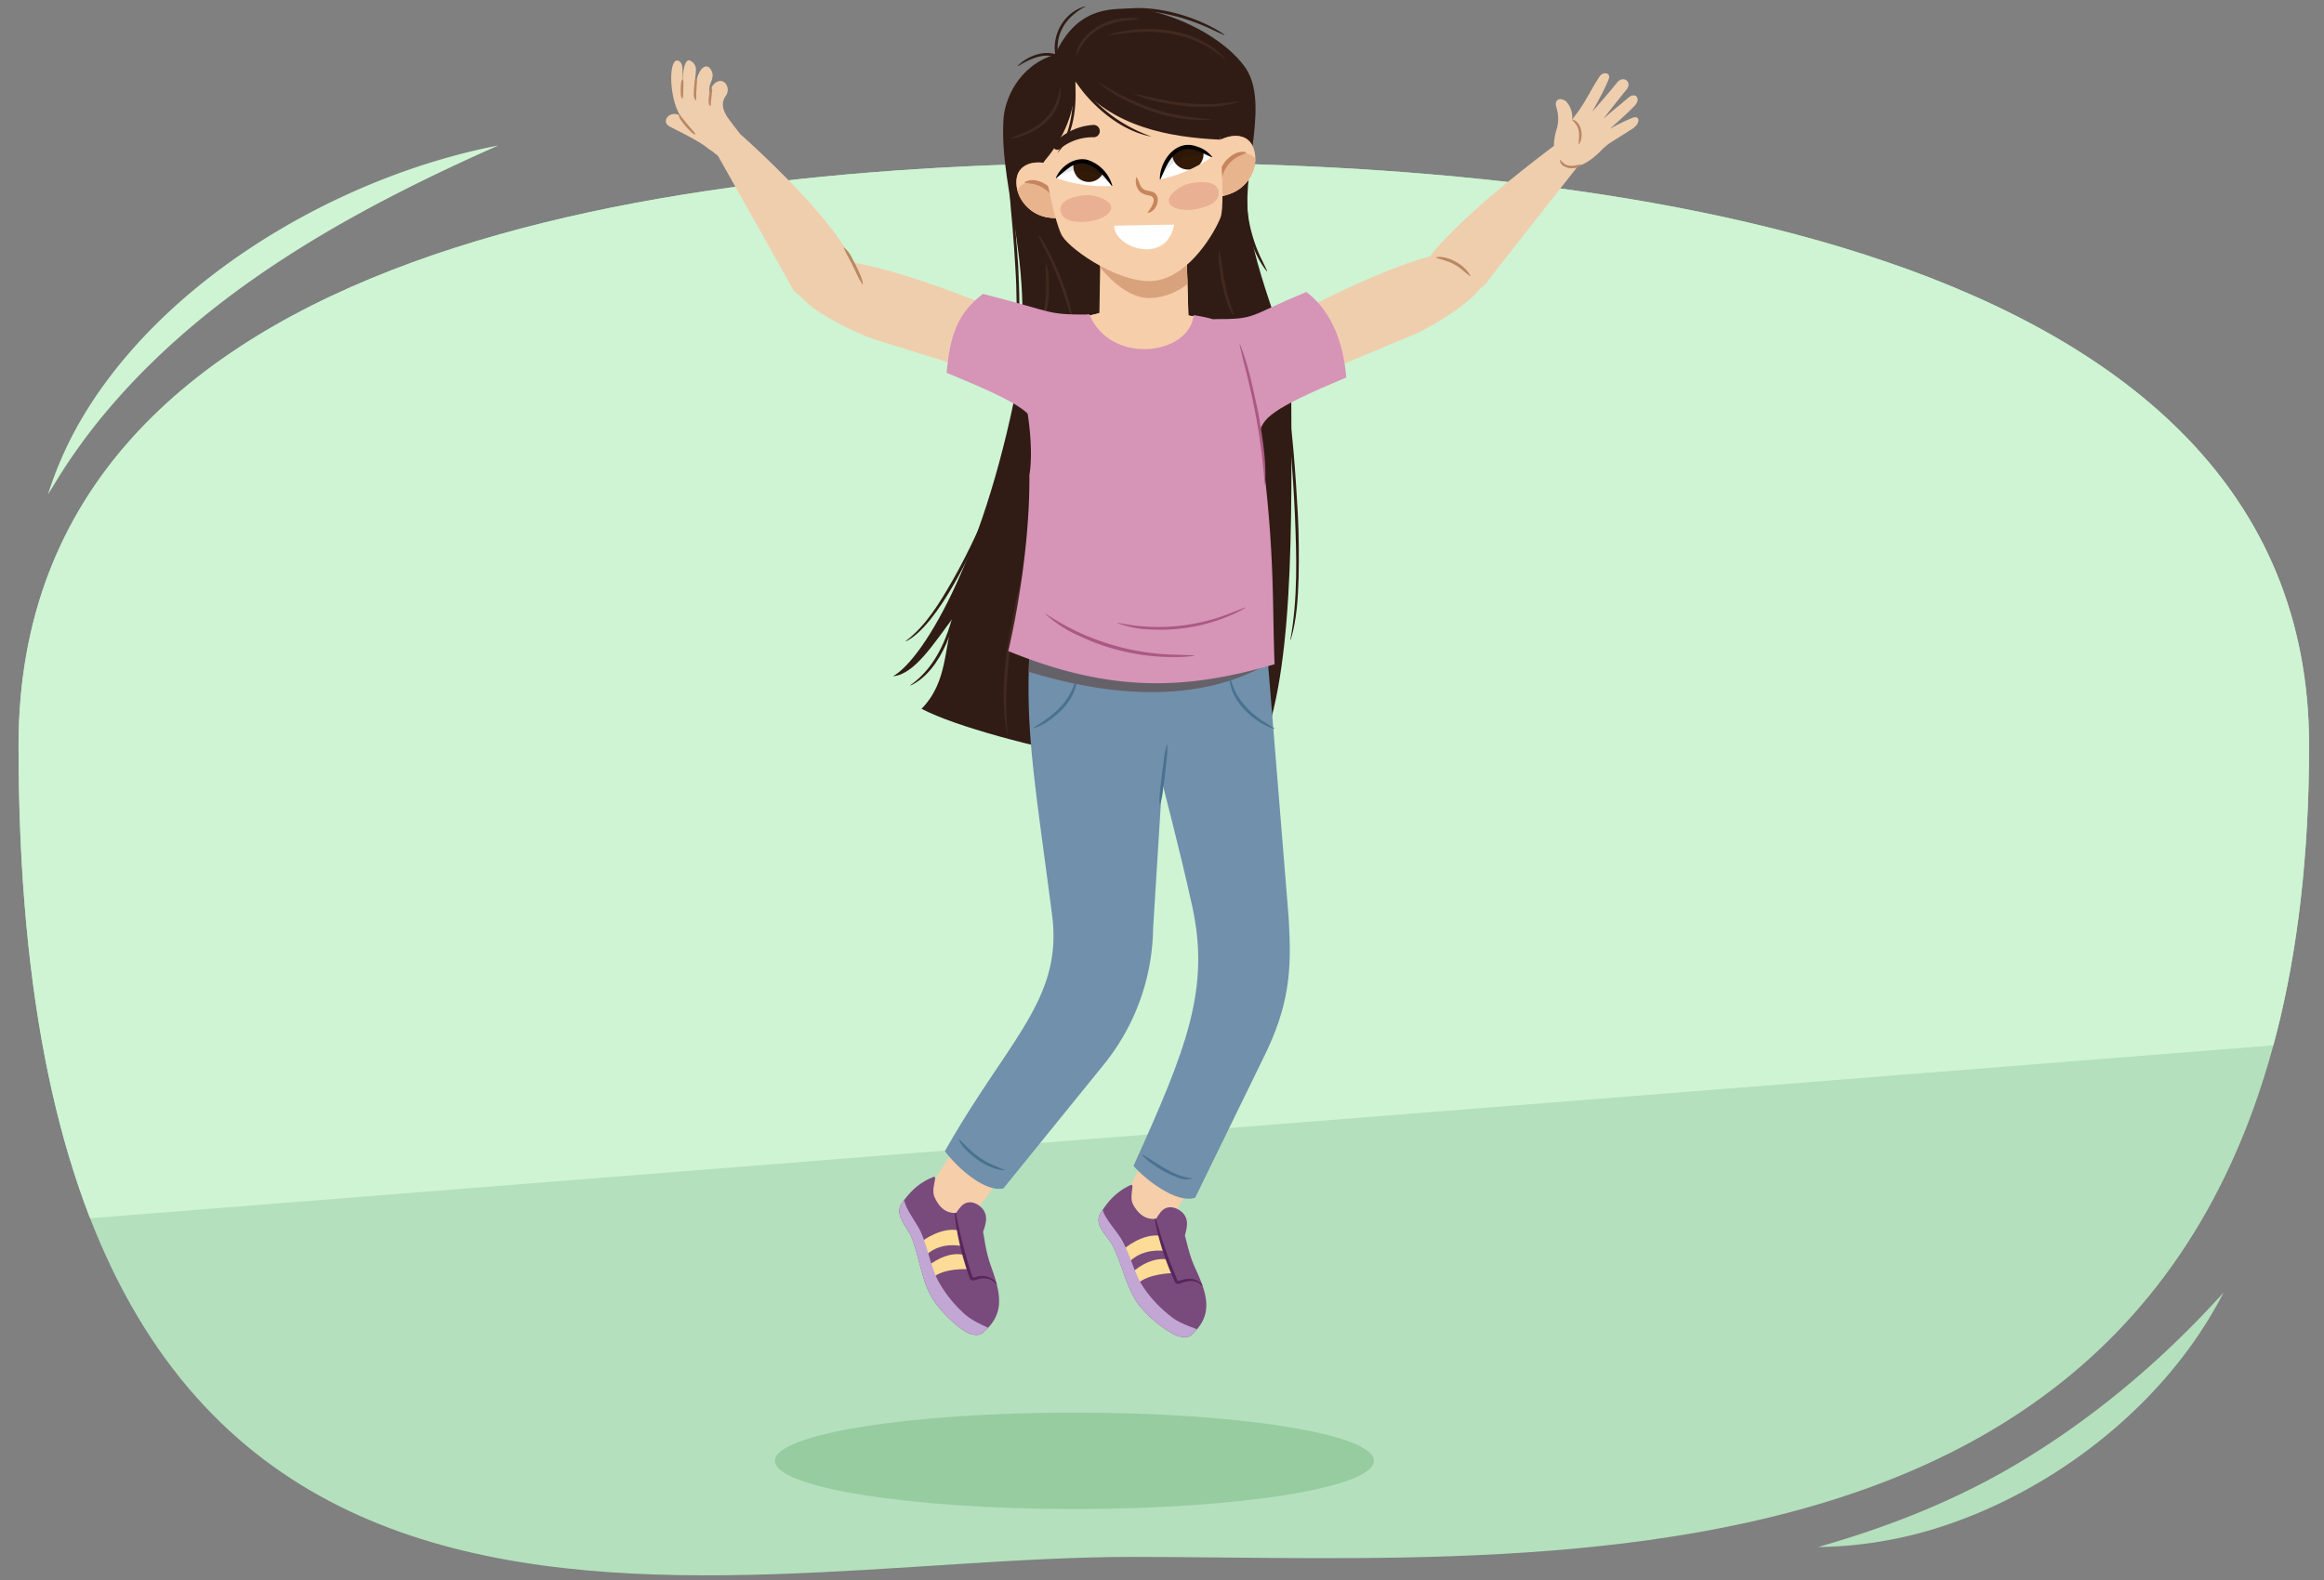 <svg xmlns="http://www.w3.org/2000/svg" xmlns:xlink="http://www.w3.org/1999/xlink" width="760" height="516.892" viewBox="0 0 760 516.892">
  <rect x="0" y="0" width="760" height="516.892" fill="#808080" stroke="none"/>
  <defs>
    <clipPath id="a">
      <path d="M755.124,243.834c0-167.212-239.575-190.687-383.472-190.687S6.062,76.622,6.062,243.834c0,335.2,220.263,265.411,364.16,265.411S755.124,531.854,755.124,243.834Z" fill="none"/>
    </clipPath>
    <clipPath id="b">
      <path d="M324.055,414.12c-1.645-4.5-2.117-9.008-2.562-11.115.42-1.658,2.241-5.258-.555-8.028-1.7-1.683-4.516-2.7-6.7-.3a15.2,15.2,0,0,0-1.553,2.057c-2.212.111-4.936-.612-6.947-4.92-1.573-2.977,1.239-7.518-.558-6.811-5.608,2.209-8.292,5.975-10.029,8.2-3.189,4.078,1.706,8.21,3.014,11.742,2.825,7.622,3.329,14.218,6.866,20.013a40.078,40.078,0,0,0,10.184,10.319c3.46,2.159,5.541,1.152,5.658,1.058C328.6,430.281,327.6,423.8,324.055,414.12Z" fill="#794a7c"/>
    </clipPath>
    <clipPath id="c">
      <path d="M406.873,45.013c-3.617-1.573-7.539.458-10.573,2.079a1.391,1.391,0,0,0,.169,2.465.726.726,0,0,0-.045.088c-.016.055-.023.112-.037.169-.876,1.8-.771,3.986-.479,6.183.12,1.994.415,4,.646,5.995a1.382,1.382,0,0,0-.055.282c-.116,3.273,4.418,1.623,5.994,1.018a12.379,12.379,0,0,0,7.547-8.178C411.051,51.985,410.6,46.634,406.873,45.013Z" fill="#f7ceaa"/>
    </clipPath>
    <clipPath id="d">
      <path d="M334.44,54.754c3.073-2.472,7.393-1.55,10.747-.788a1.391,1.391,0,0,1,.488,2.422c.02.027.049.042.067.072.03.05.051.1.08.154,1.321,1.505,1.8,3.641,2.095,5.837.412,1.954.657,3.967.961,5.953a1.284,1.284,0,0,1,.128.257c.977,3.126-3.833,2.732-5.512,2.565a12.376,12.376,0,0,1-9.439-5.894C332.252,62.582,331.272,57.3,334.44,54.754Z" fill="#f7ceaa"/>
    </clipPath>
    <clipPath id="e">
      <path d="M387.829,76.3l.8,26.885a122.316,122.316,0,0,1,23.239,6.189c-16.191,13.772-60.366,15.284-80.436,4.477,8.183-6.793,22.5-10.082,28.1-11.424l.309-19.453Z" fill="#f7ceaa"/>
    </clipPath>
    <clipPath id="f">
      <path d="M379.258,58.707a46.513,46.513,0,0,0,16.978-7.3s-5.843-5.108-10.78-2.644S379.258,58.707,379.258,58.707Z" fill="#fff"/>
    </clipPath>
    <clipPath id="g">
      <path d="M363.67,60.8a46.52,46.52,0,0,1-18.3-2.555s4.285-6.47,9.7-5.4S363.67,60.8,363.67,60.8Z" fill="#fff"/>
    </clipPath>
    <clipPath id="h">
      <path d="M421.5,301.434q-.067-1.211-.166-2.421l-6.755-83.278L373,212.2c.1,3.321.293,6.464.57,9.5l-36.834-9.394c-1.578,26.612,1.779,44.209,7.314,86.936,3.586,27.682-14.322,40.622-35.045,77.272,3.4,4.735,12.887,13.665,19.145,12.178l32.556-40.175a72.37,72.37,0,0,0,16.337-42.989c.027-.808.044-1.616.046-1.871l2.967-47.748c2.687,10.729,6.013,23.307,9.771,40.232,6.051,27.249-1.785,46.848-19.142,85.206,3.809,4.412,14.059,12.456,20.159,10.415l22.129-45.355C421.789,328.873,422.376,317.132,421.5,301.434Z" fill="none"/>
    </clipPath>
    <clipPath id="i">
      <path d="M390.907,414.892c-2-4.3-2.807-8.7-3.413-10.732.3-1.659,1.881-5.327-1.153-7.846-1.845-1.531-4.77-2.33-6.8.184a14.9,14.9,0,0,0-1.42,2.132c-2.231.268-5.041-.246-7.394-4.332-1.812-2.811.7-7.474-1.066-6.65-5.514,2.574-7.952,6.465-9.547,8.773-2.926,4.235,2.332,7.942,3.916,11.317,3.421,7.283,4.417,13.726,8.424,19.162a40.341,40.341,0,0,0,11.068,9.4c3.661,1.871,5.693.732,5.805.632C396.7,430.439,395.208,424.149,390.907,414.892Z" fill="#794a7c"/>
    </clipPath>
  </defs>
  <g clip-path="url(#a)">
    <rect x="-72.204" y="-135.312" width="843.401" height="654.764" fill="#b4e0bd"/>
    <polygon points="-44.8 404.356 761.892 340.461 761.892 -149.074 -52.747 -149.074 -44.8 404.356" fill="#cef4d4"/>
  </g>
  <g>
    <g>
      <path d="M420.556,127.589c2.235,13.5,3.1,27.167,3.878,40.811q.48,10.245.237,20.515c-.2,6.819-.583,13.749-2.564,20.336l-.115-.03c2.43-13.436,2.04-27.188,1.474-40.777q-.461-10.222-1.3-20.429c-.44-6.741-1.523-13.866-1.608-20.426Z" fill="#301c14"/>
      <path d="M333.62,120.548c-10.657,59.488-31.2,94.857-41.592,100.648,7.107-.593,13.42-10.861,20.094-19.7-3.634,10.25-1.954,21.332-10.759,30.35,22.869,11.855,100.466,26.276,107.036,21.27,14.047-22.594,14.177-70.18,13.879-122.511Z" fill="#301c14"/>
      <path d="M323,167.367c-3.8,11.052-16.39,37.439-26.772,42.432l-.058-.1c6.734-5.1,11.136-12.574,15.305-19.787,2.086-3.659,4.034-7.4,5.889-11.189s3.564-7.643,5.526-11.4l.11.045Z" fill="#301c14"/>
      <path d="M313.622,192.708c-.269,10.51-5.681,26.837-15.862,31.52l-.058-.1c8.8-6.189,12.778-16.8,14.832-26.985l.97-4.442.118.01Z" fill="#301c14"/>
    </g>
    <path d="M330.1,381.243,315.487,401.2c-9.513.91-11.581-4.231-13.771-9.272l13.4-20.847Z" fill="#f7ceaa"/>
    <g>
      <path d="M324.055,414.12c-1.645-4.5-2.117-9.008-2.562-11.115.42-1.658,2.241-5.258-.555-8.028-1.7-1.683-4.516-2.7-6.7-.3a15.2,15.2,0,0,0-1.553,2.057c-2.212.111-4.936-.612-6.947-4.92-1.573-2.977,1.239-7.518-.558-6.811-5.608,2.209-8.292,5.975-10.029,8.2-3.189,4.078,1.706,8.21,3.014,11.742,2.825,7.622,3.329,14.218,6.866,20.013a40.078,40.078,0,0,0,10.184,10.319c3.46,2.159,5.541,1.152,5.658,1.058C328.6,430.281,327.6,423.8,324.055,414.12Z" fill="#794a7c"/>
      <g clip-path="url(#b)">
        <path d="M314.6,407.558c-.706-.039-6.718-1.467-11.55,2.776l-1.29-4.5s5.984-4.547,11.646-3.406Z" fill="#fcdc97"/>
        <path d="M316.567,415.134s-7.852-.47-11.55,2.777l-1-4.221s5.35-4.431,11.012-3.291Z" fill="#fcdc97"/>
        <path d="M326.567,436.109c-4.007-2.432-8.417-3.546-11.784-6.927a40.6,40.6,0,0,1-8.057-10.4c-2.5-4.623-3.67-12.582-6.276-17.136-1.326-2.319-2.848-4.434-4.016-6.883-1.2-2.516-1.107-5.5-1.891-8.229-1.464-5.106-9.839-3.5-10.573,3.32-.742,6.9,1.75,12.392,4.928,17.107,3.63,5.382,4.684,13,7.891,18.714,3,5.346,6.545,8.917,11.026,12.88,3.958,3.5,10.268,6.344,16.657,5.094C328.944,442.776,329.588,437.943,326.567,436.109Z" fill="#c2a6d4"/>
        <path d="M312.233,394.689a157.49,157.49,0,0,0,5.849,23.164,4.037,4.037,0,0,0,1.213-.2,6.011,6.011,0,0,1,7.247,2.953l-.094.054a9.241,9.241,0,0,0-1.454-1.464,5.681,5.681,0,0,0-5.5-.653,5.26,5.26,0,0,1-1.413.285,1.082,1.082,0,0,1-.93-.679c-.017-.041-.053-.156-.07-.2a94.949,94.949,0,0,1-4.02-14.811,52.141,52.141,0,0,1-.941-8.438l.108-.015Z" fill="#56255b"/>
      </g>
    </g>
    <path d="M345.048,17.846c-12.279,3.676-16.653,15.169-16.9,21.433-1.463,23.875,11.826,49.441,3.435,91.946-3.627,18.378,92.315-8.942,92.315-8.942S409.758,87.81,408.106,70.9s7.323-38.215-1.362-49.51S380.168,3.309,371.393,2.931,351.9,2.749,345.048,17.846Z" fill="#301c14"/>
    <g>
      <path d="M406.873,45.013c-3.617-1.573-7.539.458-10.573,2.079a1.391,1.391,0,0,0,.169,2.465.726.726,0,0,0-.045.088c-.016.055-.023.112-.037.169-.876,1.8-.771,3.986-.479,6.183.12,1.994.415,4,.646,5.995a1.382,1.382,0,0,0-.055.282c-.116,3.273,4.418,1.623,5.994,1.018a12.379,12.379,0,0,0,7.547-8.178C411.051,51.985,410.6,46.634,406.873,45.013Z" fill="#ce7f49"/>
      <g>
        <path d="M406.873,45.013c-3.617-1.573-7.539.458-10.573,2.079a1.391,1.391,0,0,0,.169,2.465.726.726,0,0,0-.045.088c-.016.055-.023.112-.037.169-.876,1.8-.771,3.986-.479,6.183.12,1.994.415,4,.646,5.995a1.382,1.382,0,0,0-.055.282c-.116,3.273,4.418,1.623,5.994,1.018a12.379,12.379,0,0,0,7.547-8.178C411.051,51.985,410.6,46.634,406.873,45.013Z" fill="#f7ceaa"/>
        <g clip-path="url(#c)">
          <path d="M406.727,50.044c-3.476-.2-5.961,2.91-7.426,6.187a9.323,9.323,0,0,0,1.142,8.056c1.414,1.625,8.228-2.054,10.759-6.386a1.051,1.051,0,0,0,1.462-1.223C412,53.181,410.177,50.238,406.727,50.044Z" fill="#e8b48e"/>
        </g>
      </g>
      <path d="M398.613,59.957c-.786-2.514.622-5.185,2.079-7.178,1.641-1.857,4.231-3.729,6.831-2.957a.1.1,0,0,1,.011.178c-1.142.632-2.184.916-3.175,1.5a10.638,10.638,0,0,0-4.277,5.137,24.092,24.092,0,0,1-1.291,3.334.1.1,0,0,1-.178-.012Z" fill="#c6865c"/>
    </g>
    <g>
      <path d="M334.44,54.754c3.073-2.472,7.393-1.55,10.747-.788a1.391,1.391,0,0,1,.488,2.422c.02.027.049.042.067.072.03.05.051.1.08.154,1.321,1.505,1.8,3.641,2.095,5.837.412,1.954.657,3.967.961,5.953a1.284,1.284,0,0,1,.128.257c.977,3.126-3.833,2.732-5.512,2.565a12.376,12.376,0,0,1-9.439-5.894C332.252,62.582,331.272,57.3,334.44,54.754Z" fill="#ce7f49"/>
      <g>
        <path d="M334.44,54.754c3.073-2.472,7.393-1.55,10.747-.788a1.391,1.391,0,0,1,.488,2.422c.02.027.049.042.067.072.03.05.051.1.08.154,1.321,1.505,1.8,3.641,2.095,5.837.412,1.954.657,3.967.961,5.953a1.284,1.284,0,0,1,.128.257c.977,3.126-3.833,2.732-5.512,2.565a12.376,12.376,0,0,1-9.439-5.894C332.252,62.582,331.272,57.3,334.44,54.754Z" fill="#f7ceaa"/>
        <g clip-path="url(#d)">
          <path d="M335.911,59.567c3.3-1.107,6.517,1.232,8.8,4.006a9.323,9.323,0,0,1,1.027,8.072c-.934,1.94-8.478.193-12.064-3.318a1.05,1.05,0,0,1-1.733-.793C331.651,63.986,332.634,60.666,335.911,59.567Z" fill="#e8b48e"/>
        </g>
      </g>
      <path d="M346.187,67.043a23.8,23.8,0,0,1-2.126-2.875,10.646,10.646,0,0,0-5.483-3.824c-1.109-.3-2.189-.3-3.458-.606a.1.1,0,0,1-.036-.174c3.478-1.973,8.109.825,10.042,3.837a5.475,5.475,0,0,1,1.229,3.583.1.1,0,0,1-.168.059Z" fill="#c6865c"/>
    </g>
    <path d="M336.038,184c-4.458,18.4-8.321,37.207-6.532,56.231l-.117.019c-2.675-14.1-.253-28.665,2.645-42.548a95.522,95.522,0,0,1,3.892-13.737l.112.035Z" fill="#422920"/>
    <g>
      <path d="M387.829,76.3l.8,26.885a122.316,122.316,0,0,1,23.239,6.189c-16.191,13.772-60.366,15.284-80.436,4.477,8.183-6.793,22.5-10.082,28.1-11.424l.309-19.453Z" fill="#f7ceaa"/>
      <g clip-path="url(#e)">
        <path d="M390.775,76.317l-.534,26.872,19.483,5.282c-25.142,29.086-53.117,20.878-67.354-2.969l17.471-3.434.147-12.76Z" fill="#f7ceaa"/>
        <path d="M400.982,77.753c-3.22,4.83-11.226,19.367-24.93,19.737-12.245.331-25.628-20.688-25.8-30.649l51.26,5.08Z" fill="#d8a37c"/>
      </g>
    </g>
    <path d="M339.548,43.512s4.7,28.766,7.848,33.725S367.4,93.609,378.328,91.725,397.317,75.906,399.156,71.1s-.934-34.654-.934-34.654-11.173-24.583-36.169-19.565S339.548,43.512,339.548,43.512Z" fill="#f7ceaa"/>
    <g>
      <path d="M379.258,58.707a46.513,46.513,0,0,0,16.978-7.3s-5.843-5.108-10.78-2.644S379.258,58.707,379.258,58.707Z" fill="#fff"/>
      <g clip-path="url(#f)">
        <path d="M383.606,48.718a5.141,5.141,0,0,0,7.6,5.96,4.607,4.607,0,0,0,2.123-2.7,5.14,5.14,0,0,0-7.6-5.959A4.613,4.613,0,0,0,383.606,48.718Z" fill="#321908"/>
        <path d="M379.258,58.707c-2-12.968,10.695-17.731,16.978-7.3C389.087,48.924,383.486,51.548,379.258,58.707Z" opacity="0.1"/>
      </g>
    </g>
    <path d="M396.305,51.454c-2.689-1.171-5.068-2.829-8.02-2.692-5.157.346-6.964,5.866-8.818,9.942l-.167-.028c-.092-6.12,5.382-13.324,12.077-10.762a9.935,9.935,0,0,1,5.04,3.413l-.112.127Z"/>
    <path d="M393.4,381.686l-12.927,21.149c-9.5,1.887-12.034-2.954-14.689-7.685l11.632-21.9Z" fill="#f7ceaa"/>
    <g>
      <path d="M363.67,60.8a46.52,46.52,0,0,1-18.3-2.555s4.285-6.47,9.7-5.4S363.67,60.8,363.67,60.8Z" fill="#fff"/>
      <g clip-path="url(#g)">
        <path d="M360.447,51.67a5.14,5.14,0,0,1-5.951,7.6,4.615,4.615,0,0,1-2.7-2.121,5.141,5.141,0,0,1,5.952-7.6A4.609,4.609,0,0,1,360.447,51.67Z" fill="#321908"/>
        <path d="M363.67,60.8c-1.5-13.035-15-14.276-18.3-2.555C351.606,53.964,357.7,55.015,363.67,60.8Z" opacity="0.1"/>
      </g>
    </g>
    <path d="M345.3,58.2c1.55-3.771,5.931-6.852,10.11-5.98a12.313,12.313,0,0,1,8.341,8.546l-.154.072c-3.379-4.326-7.762-9.912-13.666-6.207a50.558,50.558,0,0,0-4.49,3.663L345.3,58.2Z"/>
    <path d="M375.29,69.475c1.013-1.3,3.391-4.592.894-5.433-1.24-.252-3.064-.609-3.839-1.894a4.845,4.845,0,0,1-.756-4.123.1.1,0,0,1,.177-.019c1,1.7,1,3.615,2.921,4.209.869.292,2.193.262,3.044,1.014,2.1,1.875.179,6.125-2.367,6.408a.1.1,0,0,1-.074-.162Z" fill="#c6865c"/>
    <g>
      <path d="M336.739,212.307c-1.578,26.612,1.779,44.209,7.314,86.936,3.586,27.682-14.322,40.622-35.045,77.272,3.4,4.735,12.887,13.665,19.145,12.178l32.556-40.175a72.37,72.37,0,0,0,16.337-42.989c.027-.808.044-1.616.046-1.871l4.958-79.8Z" fill="#7190ab"/>
      <path d="M373,212.2c.811,26.647,7.488,41.887,16.827,83.946,6.051,27.249-1.785,46.848-19.142,85.206,3.809,4.412,14.059,12.456,20.159,10.415l22.128-45.355c8.814-17.535,9.4-29.276,8.521-44.974q-.067-1.211-.166-2.42l-6.755-83.279Z" fill="#7190ab"/>
      <path d="M337.874,238.1c6.993-4.356,12.232-8.5,14.185-16.909l.118.012c.153,6.018-4.332,11.167-9.026,14.418a15.679,15.679,0,0,1-5.232,2.588l-.045-.109Z" fill="#497291"/>
    </g>
    <g clip-path="url(#h)">
      <path d="M349.127,107.712l-15,111.31c34.467,10.979,63.7,9.878,85-4.632L408.737,107.529l-8.675-3.061s-.432,17.619-18.1,17.3-25.1-15.817-25.1-15.817Z" fill="#656168"/>
    </g>
    <path d="M416.792,238.457c-6.879-2.107-14.7-9.426-14.724-17.015l.118-.014a38.193,38.193,0,0,0,2.067,5.37,25.6,25.6,0,0,0,7.729,8.357c1.566,1.131,3.248,2.05,4.855,3.193l-.045.109Z" fill="#497291"/>
    <path d="M382.22,65.866c-.322-2.394,4.117-5.259,6.6-5.811,2.687-.6,9.171-1.357,9.707,2.633s-5.2,5.458-8.4,5.888S382.542,68.259,382.22,65.866Z" fill="#eab094"/>
    <path d="M364.394,73.821c-.223,7.095,17.024,13.259,19.6-.349Z" fill="#fff"/>
    <path d="M357.49,44.89A16.869,16.869,0,0,0,346.609,48.7a1.372,1.372,0,0,1-1.927-.228c-1.225-1.711,1.828-3.144,2.849-4.057a19.227,19.227,0,0,1,9.976-3.552,2.018,2.018,0,1,1-.017,4.025Z" fill="#301c14"/>
    <path d="M407.155,108.61c-9.18-3.572-8.59-4.178-16.84-5.553-1.1,12.924-26.948,16.774-34.1-.275-10.174,1.925-18.424,6.875-24.783,11.073,0,0,7.731,25.88,5.2,41.58.227,28.279-6.9,57.526-6.9,57.526,34.1,13.925,58.612,12.579,87.084,4.309-.724-18.089,0-33.29-3.146-61.189A436.5,436.5,0,0,0,407.155,108.61Z" fill="#d694b7"/>
    <path d="M363.365,67.684c-.321-2.393-5.36-3.984-7.9-3.859-2.748.134-9.2,1.114-8.666,5.1s6.463,3.89,9.654,3.46S363.687,70.078,363.365,67.684Z" fill="#eab094"/>
    <path d="M377.863,37.952a19.226,19.226,0,0,1,10.588.154c1.3.548,4.783.943,3.95,3.053a1.373,1.373,0,0,1-1.692.709,16.865,16.865,0,0,0-11.64-.072,2.015,2.015,0,1,1-1.206-3.844Z" fill="#301c14"/>
    <path d="M341.089,53.272c5.649-6.694,10.408-14.73,10.59-26.66C363.537,41.568,382.49,44.9,398.794,45.667c3.141-10.236-5.249-49.454-49.836-25.388C330.163,35.737,341.089,53.272,341.089,53.272Z" fill="#301c14"/>
    <path d="M345.7,50.113c5.624-8.478,6.02-19.227,4.133-28.955,5.2,11.192,15.212,19.448,26.77,23.52-8.189-1.441-15.914-7.131-21.421-13.467a36.815,36.815,0,0,1-4.867-7.11l.893-.276c1.268,8.313.61,20.168-5.508,26.288Z" fill="#301c14"/>
    <path d="M354.91,2.166c-6.7,3.568-10.292,9.415-8.644,17.051l-.838-.4c-3.648-1.573-7.8.156-11.062,1.959-.487.3-.985.581-1.5.856l-.072-.094a17.186,17.186,0,0,1,2.753-2.153c3.055-1.789,6.891-2.817,10.322-1.383l-.673.512A14.516,14.516,0,0,1,350.275,4.4a13.25,13.25,0,0,1,4.589-2.342l.046.109Z" fill="#301c14"/>
    <path d="M365.572,3.337C375.838,1,389.616,4.807,398.532,10.1c.65.4,1.285.82,1.907,1.258l-.06.1c-1.423-.561-2.778-1.221-4.143-1.858A67.416,67.416,0,0,0,383.5,5.074,57.074,57.074,0,0,0,374.618,3.6a85.323,85.323,0,0,0-9.024-.143l-.022-.116Z" fill="#301c14"/>
    <path d="M330.268,62.045c1.659,8.2,2.081,16.566,2.709,24.889.324,8.334.808,16.738-.324,25.033l-.118-.008c-.052-8.344.056-16.648-.526-24.971q-.344-6.236-.875-12.461c-.356-4.151-.824-8.287-.983-12.466l.117-.016Z" fill="#301c14"/>
    <path d="M414.3,88.754c-5-6.077-8.258-17.383-6.745-25.154l.118.01c.148,1.114.112,2.2.22,3.293a38.973,38.973,0,0,0,1.552,9.656,46.637,46.637,0,0,0,3.554,9.138c.476.985.948,1.972,1.4,2.989l-.1.068Z" fill="#301c14"/>
    <path d="M359.147,26.718A77.839,77.839,0,0,0,381.4,36.847a89.32,89.32,0,0,0,14.563,2.138l0,.119c-9.936.808-19.925-2.184-28.686-6.722a35.109,35.109,0,0,1-8.2-5.572l.075-.092Z" fill="#422920"/>
    <path d="M339.575,76.723c3.094,4.091,5.047,8.871,7.133,13.521,1.793,4.758,3.732,9.626,3.934,14.769l-.117.017a110.945,110.945,0,0,0-4.714-14.418q-1.434-3.513-3.079-6.943c-1.105-2.282-2.31-4.5-3.259-6.886l.1-.06Z" fill="#422920"/>
    <path d="M342.069,85.937c1.127,3.248.973,6.733.934,10.118-.307,3.357-.567,6.931-2.376,9.875l-.11-.045c.638-3.32,1.477-6.492,1.518-9.879.084-1.666.087-3.336.039-5.008a47.136,47.136,0,0,1-.121-5.041l.116-.02Z" fill="#422920"/>
    <path d="M370.9,30.569c9.757,2.461,19.848,4.372,29.931,3.085,1.443-.083,2.854-.364,4.32-.441l.026.116c-8.393,2.609-17.516,1.771-26,.026a34.828,34.828,0,0,1-8.315-2.675l.042-.111Z" fill="#422920"/>
    <path d="M398.713,82.167c.936,3.517,1.117,7.118,1.948,10.65.344,1.763.727,3.522,1.239,5.239s1.13,3.372,1.661,5.126l-.1.057A14.389,14.389,0,0,1,401.09,98.3a58.862,58.862,0,0,1-2.25-10.678,21.822,21.822,0,0,1-.245-5.449l.118-.009Z" fill="#422920"/>
    <path d="M342.014,200.77a79.286,79.286,0,0,0,42.112,13.375c2.134.086,4.27.08,6.425.244l.008.134c-1.068.128-2.141.235-3.217.307a71.972,71.972,0,0,1-34.59-6.916,39.625,39.625,0,0,1-10.826-7.042l.088-.1Z" fill="#aa5983"/>
    <path d="M365.42,203.678a64.087,64.087,0,0,0,36.868-3.071c1.675-.632,3.319-1.341,5.037-1.92l.051.1c-.781.451-1.573.887-2.379,1.3a58.148,58.148,0,0,1-28.988,5.788,32.875,32.875,0,0,1-10.626-2.089l.037-.109Z" fill="#aa5983"/>
    <path d="M351.9,18.349a10.691,10.691,0,0,1,2.7-6,18.266,18.266,0,0,1,11.5-6.175,20.189,20.189,0,0,1,6.572-.068l0,.118a28.192,28.192,0,0,1-3.236.354c-5.239.46-10.681,2.177-14.183,6.317a21.507,21.507,0,0,0-3.233,5.478l-.117-.021Z" fill="#422920"/>
    <path d="M362.088,11.526c12.357-4.072,30-2.542,38.778,7.985l-.085.083c-7.746-7.034-18.153-9.775-28.446-9.141-3.42.18-6.8.682-10.214,1.187l-.033-.114Z" fill="#422920"/>
    <path d="M346.819,28.7c.749,8.883-8.238,15.773-16.408,16.614l-.027-.115a28.754,28.754,0,0,1,2.919-1.15c4.775-1.743,9.319-4.778,11.587-9.475a23.554,23.554,0,0,0,1.81-5.869l.119,0Z" fill="#422920"/>
    <path d="M373.594,377.648c5.247,2.966,10.045,7.122,16.276,7.754l.015.118a7.25,7.25,0,0,1-4.661-.358,31.533,31.533,0,0,1-8.212-4.366,15.063,15.063,0,0,1-3.493-3.057l.075-.091Z" fill="#497291"/>
    <path d="M313.606,372.579c2.231,2.118,4.19,4.41,6.8,6.064,2.475,1.879,5.348,2.763,8.143,4.077l-.027.115c-4.695-.375-8.966-3.191-12.271-6.4a11.05,11.05,0,0,1-2.744-3.792l.1-.063Z" fill="#497291"/>
    <g>
      <path d="M390.907,414.892c-2-4.3-2.807-8.7-3.413-10.732.3-1.659,1.881-5.327-1.153-7.846-1.845-1.531-4.77-2.33-6.8.184a14.9,14.9,0,0,0-1.42,2.132c-2.231.268-5.041-.246-7.394-4.332-1.812-2.811.7-7.474-1.066-6.65-5.514,2.574-7.952,6.465-9.547,8.773-2.926,4.235,2.332,7.942,3.916,11.317,3.421,7.283,4.417,13.726,8.424,19.162a40.341,40.341,0,0,0,11.068,9.4c3.661,1.871,5.693.732,5.805.632C396.7,430.439,395.208,424.149,390.907,414.892Z" fill="#794a7c"/>
      <g clip-path="url(#i)">
        <path d="M380.854,409.127c-.716.013-6.906-.957-11.484,3.558l-1.637-4.325s5.72-4.9,11.535-4.184Z" fill="#fcdc97"/>
        <path d="M383.4,416.427s-7.98.1-11.484,3.559l-1.323-4.074s5.087-4.738,10.9-4.025Z" fill="#fcdc97"/>
        <path d="M395.069,436.31c-4.234-2.1-8.78-2.877-12.437-5.956a40.4,40.4,0,0,1-8.92-9.634c-2.873-4.361-4.642-12.1-7.615-16.38-1.513-2.183-3.209-4.15-4.571-6.472-1.4-2.385-1.526-5.322-2.521-7.947-1.858-4.91-10.216-2.729-10.456,4.022-.242,6.834,2.685,12.046,6.248,16.448,4.071,5.026,5.7,12.437,9.366,17.814,3.435,5.035,7.282,8.287,12.109,11.858,4.263,3.155,10.859,5.492,17.234,3.805C397.966,442.688,398.262,437.894,395.069,436.31Z" fill="#c2a6d4"/>
        <path d="M377.508,396.657a143.275,143.275,0,0,0,6.611,19.851c.143.352.857,2.113.989,2.426,0,.109.2.063.357.03,1.657-.506,3.448-1.01,5.172-.446a6.311,6.311,0,0,1,3.264,2.568l-.089.063a9.229,9.229,0,0,0-1.565-1.325c-2.058-1.388-4.379-.776-6.562.066a1.339,1.339,0,0,1-.976-.035,1.042,1.042,0,0,1-.5-.555,92.542,92.542,0,0,1-5.2-14.333,50.61,50.61,0,0,1-1.6-8.286l.106-.024Z" fill="#56255b"/>
      </g>
    </g>
    <path d="M379.231,263.2c-.282-2.891.519-6.96.744-9.868l.644-4.9a23.988,23.988,0,0,1,.969-4.862l.121.014c.256,2.891-.511,6.963-.744,9.869l-.641,4.9a22.619,22.619,0,0,1-.973,4.862l-.12-.015Z" fill="#497291"/>
    <g>
      <path d="M401.894,114.613S470.088,74.5,483.467,83.518s-19.662,25.309-19.662,25.309L422.518,126.1Z" fill="#efceae"/>
      <path d="M427.221,95.484c-19.728,8.2-15.957,8.906-30.328,8.906-.744,0,13.659,43.4,14.817,37.808,1.137-5.494,3.81-8.351,28.555-18.735C439.283,112.124,435.6,101.937,427.221,95.484Z" fill="#d694b7"/>
      <path d="M516.159,54.158S486.078,92.322,486.4,92.146c-2.459,3.465-5.866,3.944-16.031.031-8.939-3.44-1.812-10.1,6.584-18.4,12.481-12.338,33.215-27.544,33.215-27.544Z" fill="#efceae"/>
      <g>
        <path d="M512.26,33.284a7.724,7.724,0,0,1,1.885,5.832c1.213-1.684,1.911-2.484,2.69-3.678,2.792-4.287,3.4-6.024,6.255-10.4,1.129-1.736,3.746-1.258,3.028.729-1.239,3.428-5.4,10.723-5.384,10.724.571-.584,5.423-6.165,8.093-9.5,1.987-2.479,5.145-.207,3.032,2.371-2.726,3.328-7.465,9.383-7.424,9.416,2.587-2.323,5.447-4.578,8.086-6.824,2.319-1.972,4.222.285,2.091,2.583-2.448,2.639-8.068,7.491-8.054,7.579a58.408,58.408,0,0,1,7.077-3.483c2.738-1.22,3,1.656.172,3.5-1.56,1.019-7.363,4.656-7.385,4.671a20.914,20.914,0,0,0-3.242,2.861c-6.833,6.7-10.737,4.884-12.02,3.936-1.7-1.255-4.417-3.916-2.045-11.522a11.929,11.929,0,0,0,.079-6.121c-.394-1.555-.724-2.233.026-3.11C509.985,31.951,511.718,32.709,512.26,33.284Z" fill="#efceae"/>
        <path d="M514.167,39.07c3.148.789,3.841,5.767,2.2,8.159a.055.055,0,0,1-.1-.031c.02-2.155.546-4.429-.78-6.335-.382-.611-.9-1.058-1.369-1.708a.054.054,0,0,1,.049-.085Z" fill="#ba8763"/>
        <path d="M510.2,52.309c.951.927,1.747,1.769,3.11,1.864,1.327.248,2.507-.348,3.869-.318a.055.055,0,0,1,.038.094,5.175,5.175,0,0,1-6.047.241,2.256,2.256,0,0,1-1.067-1.849.056.056,0,0,1,.1-.032Z" fill="#ba8763"/>
      </g>
    </g>
    <g>
      <path d="M349.127,111.026S275.281,76.6,262.309,86.863s22.526,23.77,22.526,23.77l44.078,13.772Z" fill="#efceae"/>
      <path d="M321.441,96.14c24.125,6.072,19.917,6.756,34.776,6.756.77,0-15.918,43.644-17.115,37.985-1.176-5.556-3.94-8.445-29.526-18.945C310.591,110.47,312.781,102.665,321.441,96.14Z" fill="#d694b7"/>
      <path d="M234.717,50.848S259,93.867,258.7,93.639c1.927,3.861,5.322,4.9,16.35,2.663,9.7-1.965,4.824-10.792-2.348-20.453-10.663-14.36-30.544-31.925-30.544-31.925Z" fill="#efceae"/>
      <g>
        <path d="M231.363,48.4c-2.962-2.41-9.707-5.607-12.335-7.011-3.1-1.655.013-5.341,3.1-3.693a64.315,64.315,0,0,1,10.6,7.229C235.6,47.483,235.673,51.905,231.363,48.4Z" fill="#efceae"/>
        <path d="M241.739,51.718c1.662-1.535,1.921-3.305,1.22-5.7-.857-2.667-1.01-2.106-4.6-7.028-2.353-3.225-2.486-5.548-.978-7.679a3.374,3.374,0,0,0,.081-3.758c-1.824-2.528-5.215-.232-5.412,3.447-.247-1.784-.13.339-.1-1.359.03-2.539.839-2.543,1.1-4.9a3.568,3.568,0,0,0-1.252-2.746c-1.944-1.33-4.463,2.568-4.376,7.786-.55-3.3.038-3.667.167-6.962a3.138,3.138,0,0,0-2.248-3.1c-1.62-.034-2.253,4.679-2.008,8-.281-1.974-.008-4.059-.231-6.012-.152-1.32-1.312-2.205-2.037-1.852-2.62,1.24-2.013,14.289,2.388,19.419C233.322,50.812,237.959,54.922,241.739,51.718Z" fill="#efceae"/>
        <path d="M232.724,28.642a2.63,2.63,0,0,1,.119,1.566l-.158,1.511c-.143.977-.189,1.953-.276,2.929a.06.06,0,0,1-.052.075c-.6-.276-.573-1-.6-1.539a14.507,14.507,0,0,1,.328-3.086,2.859,2.859,0,0,1,.536-1.466.062.062,0,0,1,.1.01Z" fill="#ba8763"/>
        <path d="M227.782,25.636a4.049,4.049,0,0,1,.1,1.837l-.115,1.8c-.127,1.21-.045,2.333-.122,3.555a.054.054,0,0,1-.088.037c-.954-.926-.605-2.473-.642-3.647.179-1.226.055-2.5.765-3.594a.061.061,0,0,1,.1.016Z" fill="#ba8763"/>
        <path d="M223.244,25.929a3,3,0,0,1,.235,1.592c0,.781-.035,2.353-.074,3.133-.029.369.039,1.376-.328,1.607a2.56,2.56,0,0,1-.431-1.6,18.783,18.783,0,0,1,.068-3.182,2.8,2.8,0,0,1,.426-1.562.063.063,0,0,1,.1.008Z" fill="#ba8763"/>
        <path d="M222.079,37.253c1.281,1.624,2.671,3.425,4.076,4.967.423.549,1.17,1.119,1.248,1.859a4.788,4.788,0,0,1-1.8-1.338,21.594,21.594,0,0,1-2.85-3.361,3.118,3.118,0,0,1-.778-2.121c.012-.055.078-.051.1-.006Z" fill="#ba8763"/>
      </g>
    </g>
    <path d="M276.009,80.992c1.9,1.394,2.695,3.66,3.817,5.623.909,2.082,2.09,4.052,2.387,6.345a.065.065,0,0,1-.112.047c-1.253-1.513-2.215-4.216-3.168-5.95-.917-2.068-2.182-3.869-3.014-5.984a.064.064,0,0,1,.09-.081Z" fill="#ba8763"/>
    <path d="M405.482,112.532c2.861,7.3,4.4,15.011,6.033,22.655,1.327,7.693,2.689,15.5,2.195,23.335h-.118a202.525,202.525,0,0,0-3.029-23.154q-1.093-5.737-2.456-11.425c-.911-3.79-1.953-7.54-2.738-11.377l.113-.035Z" fill="#aa5983"/>
    <path d="M469.573,84.162c3.765-.806,9.729,2.617,11.261,6.094a.065.065,0,0,1-.1.075c-1.809-1.266-3.168-2.862-5.159-3.829-1.877-1.148-3.944-1.475-6.006-2.219a.064.064,0,0,1,0-.121Z" fill="#ba8763"/>
  </g>
  <ellipse cx="351.36" cy="477.811" rx="97.939" ry="15.775" fill="#96cca0"/>
  <path d="M162.943,47.593C112.787,69.812,62.851,97.672,28.981,141.851c-3.43,4.565-7.162,9.839-10.1,14.711-1.058,1.695-2.085,3.414-3.182,5.112a121.649,121.649,0,0,1,9.584-22.235c26.546-47.5,85.146-81.751,137.665-91.846Z" fill="#cef4d4"/>
  <path d="M727.148,422.768c-18.287,35.838-54.374,64.3-92.431,76.634a135.93,135.93,0,0,1-40.167,6.617c21.809-6.227,42.384-14.182,61.905-25.357,26.492-15.266,50.2-35.143,70.693-57.894Z" fill="#b4e0bd"/>
</svg>
